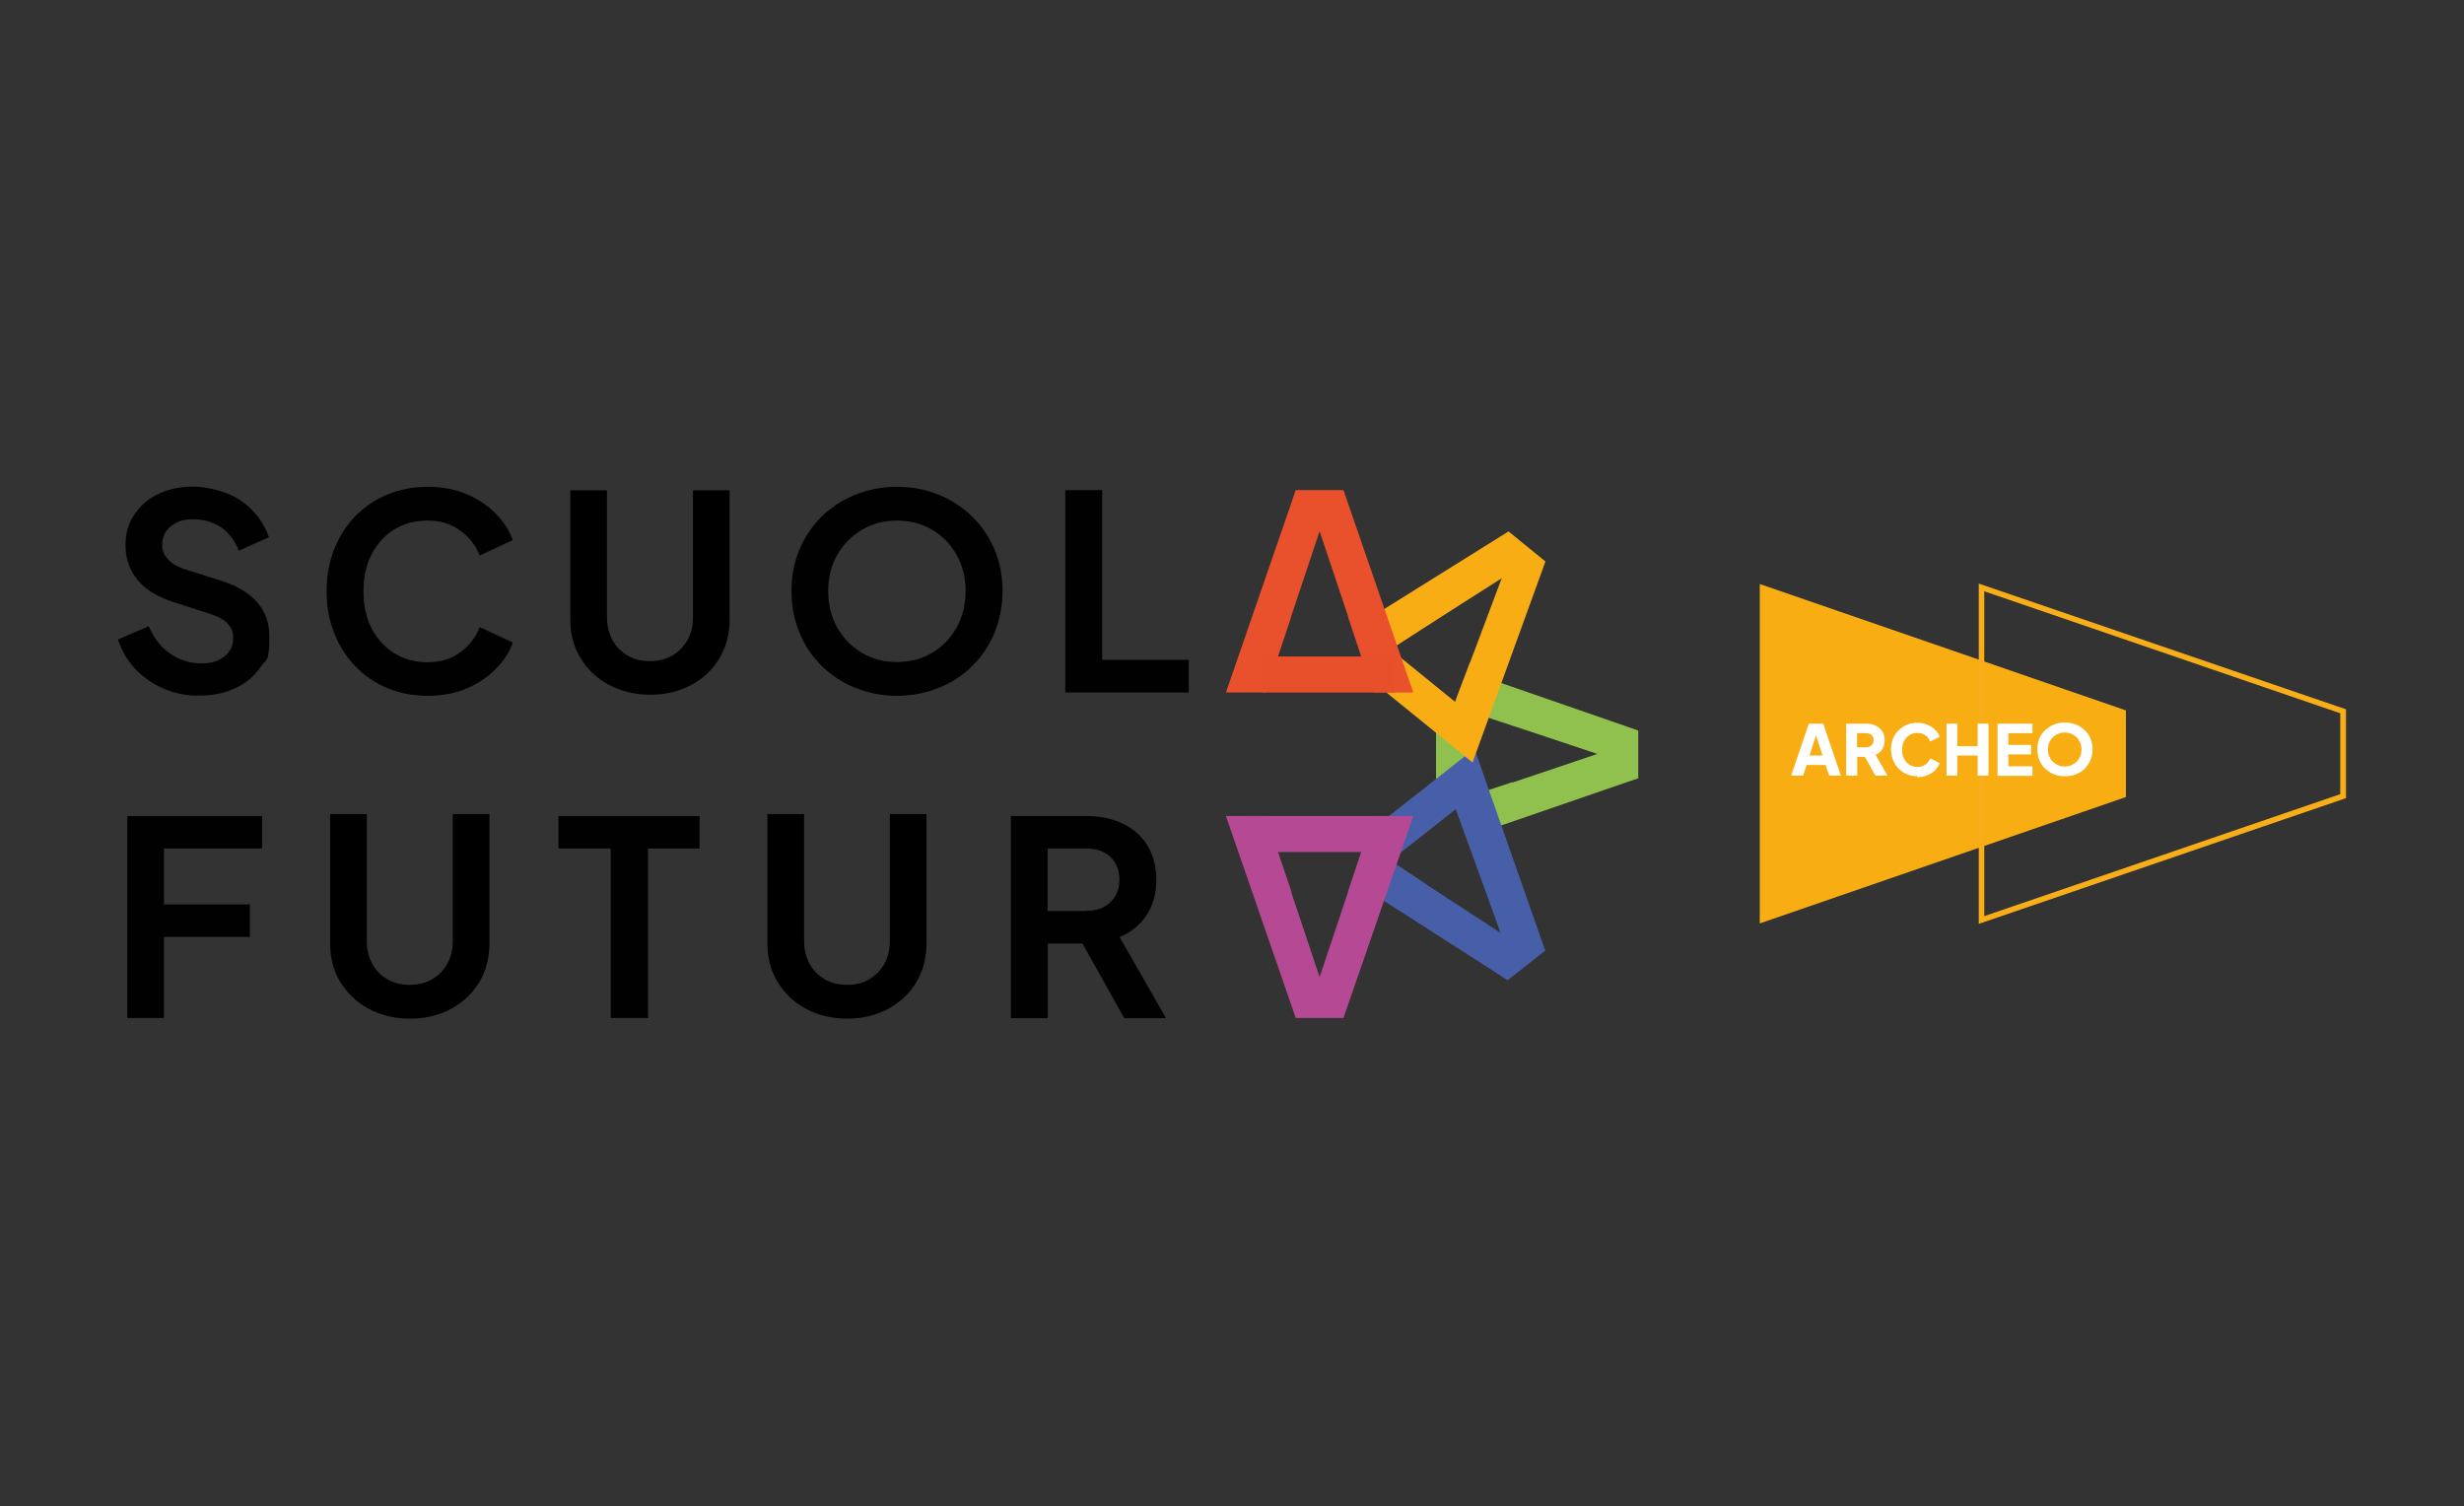 <?xml version="1.0" encoding="UTF-8"?>
<svg id="Livello_1" data-name="Livello 1" xmlns="http://www.w3.org/2000/svg" version="1.1" viewBox="0 0 1115.1 681.7">
  <rect x="0" y="0" width="1115.1" height="681.7" fill="#333333" stroke="none"/>
  <defs>
    <style>
      .cls-1 {
        fill: #475fa8;
      }

      .cls-1, .cls-2, .cls-3, .cls-4, .cls-5, .cls-6, .cls-7, .cls-8, .cls-9, .cls-10, .cls-11 {
        stroke-width: 0px;
      }

      .cls-2 {
        fill: #f8ae19;
      }

      .cls-3 {
        fill: #e8502c;
      }

      .cls-4 {
        fill: #f8ae13;
      }

      .cls-5 {
        fill: #e8512b;
      }

      .cls-6 {
        fill: #f8ad15;
      }

      .cls-7 {
        fill: #000;
      }

      .cls-8 {
        fill: #010101;
      }

      .cls-9 {
        fill: #b54993;
      }

      .cls-10 {
        fill: #90c14e;
      }

      .cls-11 {
        fill: #fff;
      }
    </style>
  </defs>
  <path class="cls-10" d="M673.3,307l-23.4,23.3v26.3l16.3,16.8,2.9,3.7,72.3-24.9v-21.6l-68.1-23.6h0ZM684.3,354.2v-.2l-14.7,4.9-3.3,1.1v-37.6l18.1,6h0c0-.1,38.5,12.8,38.5,12.8l-38.6,13h0Z"/>
  <path class="cls-1" d="M668,340.9l-4.1.6-10.8,8.5-32,25.2.9,29.7,60.3,38.7,17-13.4-31.3-89.3h0ZM645.2,400h0l-12.9-8.6-3-1.9,29.5-23.3,6.5,17.9h0c0-.1,13.8,38.1,13.8,38.1l-34-22.2h.1Z"/>
  <path class="cls-6" d="M682.7,240.5l-62.8,39.2,3.2,30.2,36.6,29.7,6.7,5.5,33-91s-16.7-13.6-16.7-13.6ZM665.2,299.8h0l-5.5,14.5-1.2,3.3-29.2-23.7,16-10.3h0c0-.1,34.3-21.9,34.3-21.9l-14.3,38.1h0Z"/>
  <path class="cls-8" d="M74,311.6c-4.9-2.1-9.2-5.1-12.8-8.9-3.6-3.8-6.2-8.3-7.8-13.3l13.9-6c2.2,5.2,5.4,9.4,9.6,12.3,4.2,3,8.9,4.5,14.1,4.5s7.8-1.1,10.5-3.1,4-4.8,4-8.1-.8-4.9-2.4-6.7-4-3.1-7.2-4.2l-17.6-5.7c-7.1-2.3-12.5-5.6-16.1-10-3.6-4.4-5.4-9.6-5.4-15.5s1.3-9.9,3.9-13.9,6.2-7.2,10.8-9.4c4.6-2.2,9.9-3.4,15.9-3.4s15.5,2.1,21.5,6.3c6.1,4.2,10.4,9.7,12.8,16.6l-13.6,6.1c-1.8-4.6-4.5-8.1-8.1-10.6-3.5-2.3-7.7-3.6-12.5-3.6s-7.6,1.1-10.2,3.2-3.9,4.8-3.9,8.1.9,4.8,2.5,6.7c1.7,1.9,4.1,3.4,7.4,4.5l16.8,5.3c14.6,4.7,21.8,13.1,21.8,25.3s-1.4,9.9-4.1,13.9-6.4,7.1-11.2,9.4c-4.8,2.3-10.3,3.4-16.6,3.4-5.6.1-11-1-16-3.2"/>
  <path class="cls-8" d="M175.3,311.4c-5.6-2.3-10.4-5.6-14.5-9.9-4.1-4.3-7.3-9.2-9.6-15.1s-3.4-12-3.4-18.9,1.2-13.1,3.4-18.9c2.3-5.8,5.5-10.8,9.6-15s8.9-7.5,14.5-9.8,11.6-3.5,18.2-3.5,12.4,1.1,17.6,3.3c5.2,2.2,9.6,5.1,13.2,8.8s6.2,7.7,7.8,12l-15,7c-1.8-4.6-4.8-8.4-8.8-11.3-4.1-3-9-4.5-14.8-4.5s-10.8,1.4-15.1,4c-4.3,2.7-7.7,6.4-10.2,11.2-2.5,4.8-3.7,10.4-3.7,16.8s1.2,12,3.7,16.8,5.9,8.5,10.2,11.2,9.4,4.1,15.1,4.1,10.7-1.5,14.8-4.5,7-6.8,8.8-11.4l15,7c-1.5,4.3-4.1,8.3-7.8,12s-8,6.6-13.2,8.8-11.1,3.3-17.6,3.3-12.6-1.2-18.2-3.5"/>
  <path class="cls-8" d="M387.1,311.3c-5.8-2.3-10.9-5.7-15.2-9.9s-7.7-9.2-10.1-15.1-3.6-12-3.6-18.8,1.2-13.1,3.6-18.8,5.8-10.7,10-14.9c4.3-4.2,9.4-7.5,15.2-9.9,5.8-2.3,12.1-3.6,18.9-3.6s13.1,1.2,18.9,3.6c5.8,2.3,10.9,5.7,15.2,9.9,4.3,4.2,7.7,9.2,10.1,14.9s3.6,12,3.6,18.8-1.2,12.9-3.6,18.8-5.8,10.8-10.1,15.1c-4.3,4.3-9.4,7.6-15.2,9.9s-12.1,3.6-18.9,3.6-13-1.3-18.8-3.6M421.9,295.4c4.7-2.8,8.3-6.6,11-11.4s4.1-10.3,4.1-16.5-1.4-11.6-4.1-16.4-6.4-8.6-11-11.3c-4.7-2.8-10-4.2-16-4.2s-11.2,1.4-15.9,4.2c-4.7,2.8-8.4,6.6-11.1,11.3-2.7,4.8-4.1,10.2-4.1,16.4s1.4,11.6,4.1,16.5c2.7,4.8,6.4,8.6,11.1,11.4,4.7,2.8,10,4.2,15.9,4.2s11.3-1.4,16-4.2"/>
  <polygon class="cls-8" points="482.1 221.8 498.8 221.8 498.8 298.6 538 298.6 538 313.4 482.1 313.4 482.1 221.8"/>
  <polygon class="cls-8" points="57.6 369.3 118.6 369.3 118.6 384 74.2 384 74.2 409.3 113.1 409.3 113.1 424 74.2 424 74.2 460.7 57.6 460.7 57.6 369.3"/>
  <polygon class="cls-8" points="276.4 384 252.7 384 252.7 369.3 316.6 369.3 316.6 384 293.3 384 293.3 460.7 276.4 460.7 276.4 384"/>
  <path class="cls-8" d="M457.5,369.3h34c6.2,0,11.7,1.1,16.5,3.4,4.8,2.2,8.5,5.5,11.2,9.8s4.1,9.5,4.1,15.7-1.5,11.7-4.5,16.1-7,7.7-12.1,9.8l21,36.7h-18.9l-18.9-33.8h-15.7v33.8h-16.7v-91.5h0ZM491.7,412.2c4.5,0,8.1-1.3,10.8-3.9,2.7-2.6,4.1-6,4.1-10.2s-1.4-7.8-4.1-10.3-6.3-3.8-10.8-3.8h-17.6v28.3h17.6Z"/>
  <polygon class="cls-5" points="608 221.8 586.4 221.8 554.8 313.4 572.9 313.4 577.9 298.5 584.4 279 584.3 279 597.2 240.4 610.1 279 610 279 614.9 293.7 621.4 313.4 639.6 313.4 608 221.8"/>
  <rect class="cls-3" x="571.5" y="297.1" width="59.4" height="16.3"/>
  <polygon class="cls-9" points="586.4 460.7 608 460.7 639.6 369.3 621.5 369.3 616.5 384.1 610 403.6 610.1 403.6 597.2 442.2 584.3 403.6 584.5 403.6 579.5 388.9 573 369.3 554.8 369.3 586.4 460.7"/>
  <rect class="cls-9" x="563.5" y="369.3" width="59.4" height="16.3"/>
  <path class="cls-7" d="M275.5,309.9c-5.4-2.9-9.7-7-12.8-12.1s-4.6-10.9-4.6-17.5v-58.4h16.6v57.6c0,3.8.9,7.2,2.5,10.2s3.9,5.3,6.9,7c2.9,1.7,6.2,2.5,10,2.5s7.1-.8,10.1-2.5c2.9-1.7,5.2-4,6.9-7s2.5-6.4,2.5-10.2v-57.6h16.6v58.5c0,6.5-1.5,12.3-4.6,17.5s-7.3,9.1-12.8,12.1c-5.4,2.9-11.6,4.4-18.6,4.4s-13.3-1.6-18.7-4.5"/>
  <path class="cls-7" d="M166.8,456.5c-5.4-2.9-9.7-7-12.8-12.1s-4.6-10.9-4.6-17.5v-58.5h16.6v57.6c0,3.8.9,7.2,2.5,10.2s3.9,5.3,6.9,7c2.9,1.7,6.3,2.5,10,2.5s7.1-.8,10.1-2.5,5.2-4,6.9-7,2.5-6.4,2.5-10.2v-57.6h16.6v58.6c0,6.5-1.5,12.3-4.6,17.5-3.1,5.1-7.3,9.1-12.8,12.1-5.4,2.9-11.6,4.4-18.6,4.4s-13.3-1.6-18.7-4.5"/>
  <path class="cls-7" d="M364.7,456.5c-5.4-2.9-9.7-7-12.8-12.1s-4.6-10.9-4.6-17.5v-58.5h16.6v57.6c0,3.8.9,7.2,2.5,10.2s4,5.3,6.9,7,6.2,2.5,10,2.5,7.1-.8,10-2.5,5.2-4,6.9-7,2.5-6.4,2.5-10.2v-57.6h16.6v58.6c0,6.5-1.5,12.3-4.6,17.5-3.1,5.1-7.3,9.1-12.8,12.1-5.4,2.9-11.6,4.4-18.6,4.4s-13.3-1.6-18.6-4.5"/>
  <polygon class="cls-4" points="796.4 294.5 796.4 297 796.4 384.9 796.4 402.1 796.4 417.9 962.1 360.7 962.1 321.5 796.4 264.3 796.4 294.5"/>
  <path class="cls-2" d="M898,400.9v-133.3l161.1,55.2v36.6l-161.1,55.2v-13.7ZM895.5,264v154.1l166.2-56.9v-40.2l-166.2-56.9Z"/>
  <g>
    <path class="cls-11" d="M810.6,351l8-23.5h6.5l8,23.5h-5.3l-1.6-4.8h-8.6l-1.6,4.8h-5.3ZM818.9,341.9h5.9l-3.6-11.1h1.3l-3.6,11.1Z"/>
    <path class="cls-11" d="M835.5,351v-23.5h9c1.6,0,3.1.3,4.3.9,1.3.6,2.2,1.4,3,2.5s1.1,2.5,1.1,4.1-.4,3-1.1,4.1c-.7,1.1-1.7,2-3,2.5l5.4,9.4h-5.5l-5.8-10.4,3.2,1.9h-5.6v8.5h-4.9ZM840.4,338.2h4.1c.7,0,1.3-.1,1.8-.4s.9-.7,1.2-1.1c.3-.5.4-1,.4-1.7s-.1-1.2-.4-1.7c-.3-.5-.7-.9-1.2-1.1s-1.1-.4-1.8-.4h-4.1v6.5Z"/>
    <path class="cls-11" d="M867.7,351.3c-1.7,0-3.2-.3-4.7-.9-1.4-.6-2.7-1.5-3.8-2.6s-1.9-2.4-2.5-3.9c-.6-1.5-.9-3.1-.9-4.8s.3-3.4.9-4.8c.6-1.5,1.4-2.8,2.5-3.8s2.3-1.9,3.8-2.5c1.4-.6,3-.9,4.7-.9s3.2.3,4.6.9c1.4.6,2.5,1.3,3.5,2.3s1.6,2,2,3.2l-4.3,2.1c-.4-1.1-1.1-2.1-2.1-2.8-1-.7-2.2-1.1-3.6-1.1s-2.6.3-3.7,1-1.9,1.6-2.4,2.7c-.6,1.1-.9,2.5-.9,4s.3,2.9.9,4c.6,1.2,1.4,2.1,2.4,2.7s2.3,1,3.7,1,2.6-.4,3.6-1.1c1-.7,1.7-1.7,2.1-2.8l4.3,2.1c-.4,1.2-1.1,2.2-2,3.2-.9,1-2.1,1.7-3.5,2.3-1.4.6-2.9.9-4.6.9Z"/>
    <path class="cls-11" d="M880.9,351v-23.5h4.9v10.2h9.2v-10.2h4.9v23.5h-4.9v-9.1h-9.2v9.1h-4.9Z"/>
    <path class="cls-11" d="M904,351v-23.5h15.8v4.3h-10.9v5.3h10.3v4.3h-10.3v5.4h10.9v4.3h-15.8Z"/>
    <path class="cls-11" d="M934.4,351.3c-1.8,0-3.4-.3-4.9-.9-1.5-.6-2.8-1.5-4-2.6s-2-2.4-2.6-3.9c-.6-1.5-.9-3.1-.9-4.8s.3-3.3.9-4.8c.6-1.5,1.5-2.8,2.6-3.8s2.4-1.9,4-2.6,3.2-.9,5-.9,3.4.3,5,.9,2.8,1.5,4,2.6,2,2.4,2.6,3.8c.6,1.5.9,3.1.9,4.8s-.3,3.3-.9,4.8c-.6,1.5-1.5,2.8-2.6,3.9s-2.4,2-4,2.6c-1.5.6-3.2.9-4.9.9ZM934.4,346.9c1.1,0,2.1-.2,3-.6s1.7-.9,2.4-1.6,1.2-1.5,1.6-2.4c.4-1,.6-2,.6-3.1s-.2-2.2-.6-3.1c-.4-.9-.9-1.8-1.6-2.4s-1.5-1.2-2.4-1.6c-.9-.4-1.9-.6-3-.6s-2.1.2-3,.6c-.9.4-1.7.9-2.4,1.6s-1.2,1.5-1.6,2.4c-.4.9-.6,2-.6,3.1s.2,2.2.6,3.1c.4.9.9,1.8,1.6,2.4s1.5,1.2,2.4,1.6,1.9.6,3,.6Z"/>
  </g>
</svg>